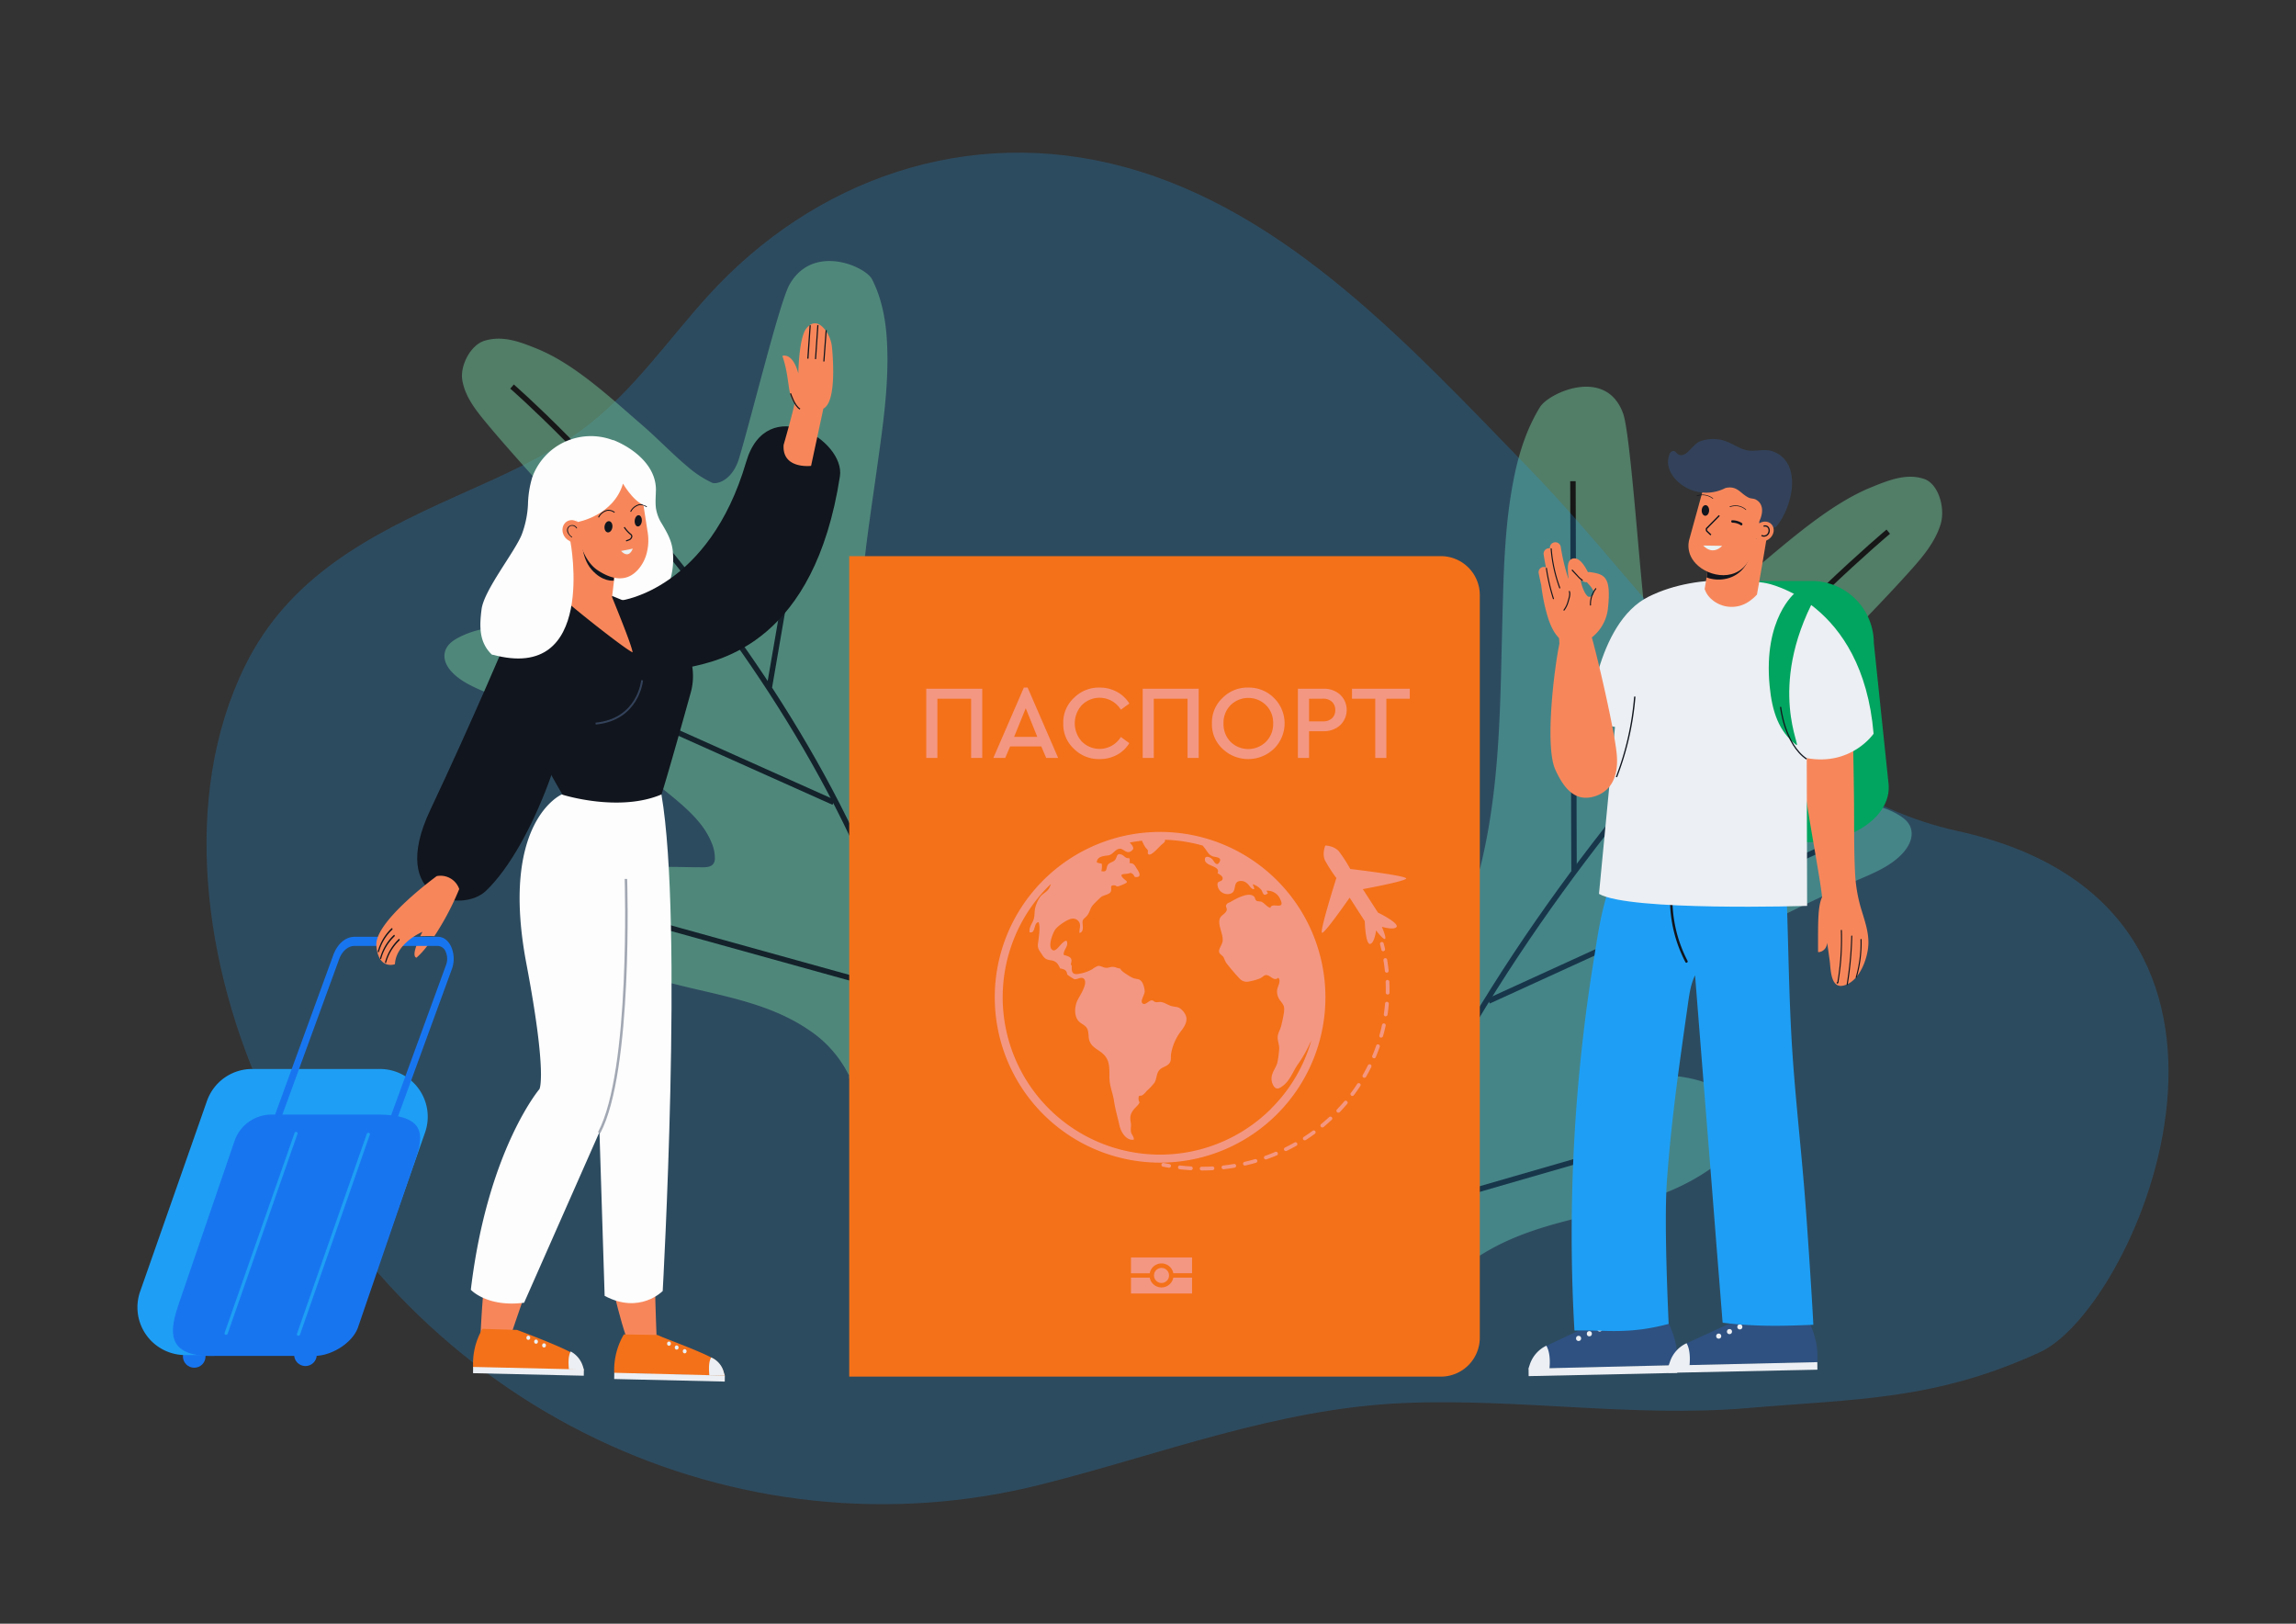 <svg id="Слой_1" data-name="Слой 1" xmlns="http://www.w3.org/2000/svg" viewBox="0 0 841.89 595.28"><rect x="0" y="0" width="841.89" height="595.28" fill="#333333" stroke="none"/><defs><style>.cls-1{fill:#1875f0;}.cls-2{opacity:0.55;}.cls-3{fill:#6cb992;}.cls-18,.cls-19,.cls-4{fill:none;}.cls-4{stroke:#000;stroke-width:2px;}.cls-19,.cls-4{stroke-miterlimit:10;}.cls-17,.cls-5{fill:#1e9ff5;}.cls-5{opacity:0.23;}.cls-6{fill:#f7875b;}.cls-7{fill:#fdfdfd;}.cls-8{fill:#f47119;}.cls-9{fill:#f49782;}.cls-10{fill:#eceff3;}.cls-11{fill:#11151d;}.cls-12{fill:#a2a8b3;}.cls-13{fill:#eaf2f4;}.cls-14{fill:#33425a;}.cls-15{fill:#01a55f;}.cls-16{fill:#2e5181;}.cls-19{stroke:#11151d;stroke-width:0.5px;}</style></defs><circle class="cls-1" cx="71.22" cy="497.28" r="4.15"/><circle class="cls-1" cx="112" cy="496.67" r="4.15"/><g class="cls-2"><path class="cls-3" d="M432,359.11c3.86-6.24,10.8-5.71,15.66-3.81,15.07,5.9,24.69,20.28,34.25,33.19,2.49,3.38,5,6.72,7.7,9.92,1.17,1.4,2.35,2.83,3.63,4.11a6.72,6.72,0,0,0,2.07,1.57c1.52.65,2.51-.87,3-2.54,2.48-8.08-.79-17.16-2.86-24.1a180.22,180.22,0,0,1-7.71-50.08c-.19-17.89,1.52-37.42,9.27-54.92a70,70,0,0,1,6.78-12.09c1.82-2.59,4.28-6.3,7.45-5.61s4.37,5.39,5.51,8.2c1.49,3.7,2.81,7.51,4,11.36,4.86,15.21,8.27,31.31,15.07,45.42l0,.08c1.49,3.08,6.05,1.82,7-1.92,7.46-30.3,7.26-60.92,8.08-91,.46-17.28.78-35,4.39-52.48,1.79-8.65,4.62-17.43,9.39-25.17,3.27-5.3,24.33-14.88,30.5,2.41,2.6,7.28,5.81,54.65,7.88,72.29,1.1,9.33,6.68,11.08,8.58,10.22A49.84,49.84,0,0,0,622,227.41c6.7-5.45,12.93-11.65,19.59-17.18,13.4-11.13,28.9-25.15,44.27-31.47,6.65-2.73,13.3-5.39,19.76-3.14,5.15,1.79,7.73,10.57,6,16.45-2.11,7-7.1,12.64-11.83,17.9-6.66,7.39-13.54,14.52-20.41,21.67-13.92,14.48-28,29.13-39.54,45.94-3.34,4.86-10.55,14.75-6.86,20.22,2.25,3.34,7.85,2.05,11.5,1.59s7.24-1.09,10.85-1.77c13.61-2.52,28.61-5.9,40.32.83,2.43,1.39,5,3.24,5.28,6.58.26,2.91-1.35,5.74-3.37,7.9-5.3,5.68-13.39,8.19-19.83,11.21-15.87,7.46-31.82,14.82-47.15,24A206.61,206.61,0,0,0,608.9,363c-7.11,5.62-15.31,12.15-19.68,20.67a19.43,19.43,0,0,0-2.36,7.08c-.2,3.56,2.91,3.29,5.44,3.27,4.19,0,8.39-.14,12.57-.07,7.93.13,16,.81,23,4,4.67,2.09,9.1,6.18,10.38,11.76,1.67,7.23-3.51,13.18-9.13,17.39-27.4,20.49-60.51,15.53-88.41,34.49a57.67,57.67,0,0,0-17.22,17.93,2.17,2.17,0,0,1-.53.62,3.68,3.68,0,0,1-.38,1.59c-1.5,3.14-4.7,1.74-6.52.85-8.18-4-16.31-8-24.47-12.06-7.59-3.74-15.2-7.37-20.26-14.67S462.67,440,458.58,432L445.5,406.5c-4.16-8.11-8.74-16.05-12.37-24.54C430.51,375.82,427.51,366.37,432,359.11Z"/><path class="cls-4" d="M692.38,194.92S546.46,316.57,496,469.87"/><line class="cls-4" x1="576.76" y1="176.41" x2="577.16" y2="319.27"/><line class="cls-4" x1="666.64" y1="311.79" x2="545.85" y2="367"/><line class="cls-4" x1="508.19" y1="319.2" x2="524.07" y2="402.98"/><line class="cls-4" x1="602.89" y1="418.49" x2="505.97" y2="446.5"/></g><path class="cls-5" d="M259.39,108.7c-14.35,15.87-26.73,33.82-43.56,47-14.89,11.65-32.18,18.82-49.18,26.49-31,14-60.68,29.1-76.84,62-23.64,48.11-15.16,110.28,8,159.79,53.77,114.83,174,167.9,283.74,140.31,44.27-11.13,86.69-27.91,133.06-29.91,42-1.82,84.45,5.4,126.3,1.83,39.8-3.41,68.46-2.75,107-20.43,36.27-16.64,98.24-162.94-30.13-191.12C649.1,289.56,609.36,221.8,560.48,171.54c-43.31-44.54-88.41-94-148-110.27C354.88,45.54,298.18,65.81,259.39,108.7Z"/><g class="cls-2"><path class="cls-3" d="M418.49,288c-2.85-5.52-9.73-5.09-14.78-3.44-15.64,5.12-27.2,17.74-38.49,29.07-2.94,2.95-5.92,5.89-9,8.69-1.36,1.23-2.72,2.48-4.17,3.61a8.43,8.43,0,0,1-2.26,1.37c-1.59.56-2.33-.79-2.58-2.26-1.23-7.13,3.33-15.11,6.39-21.21a162,162,0,0,0,15-44.1c2.86-15.76,6.78-20.9,1.8-36.36-1.21-3.74-8.05-15.78-11.3-15.68-7.29.22-27.74,32.66-36.5,45.05l0,.08a3.63,3.63,0,0,1-6.55-1.73c-2.81-26.75,1.95-53.72,5.63-80.23,2.12-15.23,4.45-30.87,3.51-46.27-.46-7.63-1.93-15.38-5.45-22.22-2.41-4.69-21.62-13.25-30.24,1.95-3.63,6.4-13.82,48.13-18.48,63.66-2.47,8.21-8.2,9.73-9.93,9a39.29,39.29,0,0,1-9.09-6c-5.76-4.83-10.94-10.32-16.64-15.23-11.47-9.88-24.57-22.32-38.68-28-6.11-2.45-12.23-4.82-18.89-2.87-5.32,1.55-9.15,9.27-8.28,14.45,1,6.16,5.07,11.19,8.93,15.85,5.42,6.54,11.1,12.86,16.76,19.2,11.49,12.83,23.07,25.82,31.9,40.69,2.55,4.3,8.14,13,3.7,17.86-2.7,2.92-8,1.75-11.49,1.33s-6.93-1-10.38-1.61c-13-2.3-27.14-5.36-39.62.51-2.58,1.22-5.35,2.83-6.14,5.77-.7,2.56.46,5.07,2.12,7,4.34,5,11.9,7.29,17.75,10,14.44,6.65,29,13.22,42.62,21.41a162.64,162.64,0,0,1,19,13.19c6.13,5,13.19,10.78,16.21,18.31a14.23,14.23,0,0,1,1.25,6.26c-.34,3.13-3.34,2.88-5.82,2.85-4.1,0-8.2-.17-12.3-.13-7.79.07-15.79.63-23.15,3.37-4.88,1.81-9.83,5.39-11.92,10.3-2.71,6.36,1.48,11.64,6.36,15.37,23.79,18.21,57,14,81.47,30.87a42.25,42.25,0,0,1,14.2,15.89,1.47,1.47,0,0,0,.43.54,2.69,2.69,0,0,0,.13,1.41c1,2.78,4.34,1.56,6.26.79,8.61-3.46,17.18-7,25.77-10.5,8-3.25,16-6.42,22-12.82s10.87-13.89,16.06-20.89l16.61-22.41c5.28-7.13,11-14.1,15.77-21.56C417.46,302.73,421.81,294.42,418.49,288Z"/><path class="cls-4" d="M187.75,141.72s124.84,108,151.46,243.33"/><line class="cls-4" x1="303.78" y1="126.03" x2="282.12" y2="251.91"/><line class="cls-4" x1="195.57" y1="244.85" x2="305.67" y2="294.14"/><line class="cls-4" x1="349.69" y1="252.22" x2="321.66" y2="325.96"/><line class="cls-4" x1="242.13" y1="339.21" x2="332.91" y2="364.4"/></g><path class="cls-6" d="M224.24,470.57c1.56,6,3,12.43,5.31,19.39,0,0,6.61,5.37,11.19-.14,0,0-.4-9.84-.59-19.34C234.83,470.47,229.5,470.16,224.24,470.57Z"/><path class="cls-6" d="M189.41,452.85c-3.25,0-6.51,0-9.77,0a362.1,362.1,0,0,0-3.41,36.12,10,10,0,0,0,11.16.34s5.76-17.08,12.68-36.32C196.51,452.91,193,452.85,189.41,452.85Z"/><path class="cls-7" d="M246.73,202.46c-.29-4-2-7-4-10.38a14.71,14.71,0,0,1-2.22-5.83c-.28-2.34,0-4.69,0-7-.16-8.63-8.12-14.87-15.5-17.88a.29.29,0,0,0-.26,0A22.85,22.85,0,0,0,195.16,175a37.16,37.16,0,0,0-1.56,9.83A36,36,0,0,1,191.3,196c-2.59,6.44-13.83,20.34-14.72,27.38-.79,6.16-1,12.2,3.86,16.59-.18.17,47.3-9.07,54.36-13.73,3-2,9.08-8.68,10.49-12.19A27.4,27.4,0,0,0,246.73,202.46Z"/><path class="cls-7" d="M242.53,291.25l-26.63.09,5.81,183.74C234.59,482,243,473.3,243,473.3S250.62,338.24,242.53,291.25Z"/><path class="cls-7" d="M205.93,291.28s-22.79,9.88-12.92,62c7.76,40.93,4.79,46,4.79,46s-19.05,22.41-25.16,73.57c0,0,5.93,6.51,19.54,4.75l27.5-62.28a106.51,106.51,0,0,0,6.2-24.5l13.25-99.36Z"/><path class="cls-8" d="M311.39,203.89H528.33a14.28,14.28,0,0,1,14.28,14.28V490.41a14.28,14.28,0,0,1-14.28,14.28H311.39a0,0,0,0,1,0,0V203.89A0,0,0,0,1,311.39,203.89Z"/><path class="cls-9" d="M425.9,463.19a4.42,4.42,0,0,1,4.33,3.59h6.87V461H414.71v5.81h6.87A4.4,4.4,0,0,1,425.9,463.19Z"/><path class="cls-9" d="M425.9,472a4.4,4.4,0,0,1-4.32-3.59h-6.87v5.81H437.1v-5.81h-6.87A4.42,4.42,0,0,1,425.9,472Z"/><circle class="cls-9" cx="425.9" cy="467.6" r="2.76"/><path class="cls-9" d="M425.36,305A60.62,60.62,0,1,0,486,365.58,60.62,60.62,0,0,0,425.36,305Zm40.79,101.41a57.69,57.69,0,0,1-81.59-81.59l.79-.74a7.49,7.49,0,0,1-.79,1.78c-.86,1.28-2.29,1.79-3.19,3a12.17,12.17,0,0,0-1.78,4c-.33,1.33-.13,2.94-.6,4.27-.59,1.68-1.67,2.68-1.47,4.63,2.35.69,1.33-3.47,3.31-3.69.62,1.56.21,4.45,0,6.15-.24,2.33-.7,2.9.69,4.9,1.11,1.59,1.47,2.65,3.6,2.9,2,.23,2.77,1.11,3.59,3,1.5.32,2.42.57,2.61,2.24a18.67,18.67,0,0,0,2.58,1.72c1,.26,2.67-1.16,3.61-.06,1.58,1.83-2,6.62-2.63,8.27-.94,2.42-1.08,6,1.22,7.71,1.17.89,2.42,1.32,2.81,2.94s.08,2.74.74,4.16c1,2.2,3.4,2.93,5.09,4.62,2.21,2.21,2.06,5.09,2.06,8.22,0,3.28,1.24,5.78,1.68,8.78s1.35,6,2,9c.49,2.25,2.43,5.66,5.24,5.2.2-1.07-.91-1.9-1.05-3s.15-2,0-3c-.38-2-.36-3.23,1-5,.47-.63,1.13-1.14,1.62-1.77,1-1.22.23-.86.18-2.19,0-1.66.46-.84,1.46-1.36a7.89,7.89,0,0,0,1.5-1.5,22.65,22.65,0,0,0,2.89-3.07c.77-1.22.67-2.91,1.45-4.16.89-1.44,2.16-1.44,3.41-2.38,1.62-1.22.95-2.5,1.25-4.16a19,19,0,0,1,3.51-8.08c2.21-2.8,3.16-5.17.47-7.85-1.33-1.33-2-1-3.78-1.44-1.35-.35-2.56-1.33-3.93-1.5-.82-.1-1.3.2-2.05,0s-.61-.61-1.35-.6c-1.1,0-2.63,2.3-3.56.84-.52-.82,1-3.07,1-4.16-.09-1.34-.59-3.53-1.9-4.26-.5-.28-1.6-.32-2.21-.55a12.1,12.1,0,0,1-2.06-1.13c-.84-.54-2.45-1.48-2.82-2.44-1,0-1.73-.6-2.77-.59s-1.56.45-2.58.33-1.84-.8-2.8-.67a8.66,8.66,0,0,0-2.14,1.23A14.82,14.82,0,0,1,395.8,357c-2.5.47-2.95-.48-2.8-2.8l-.37-.74c.93-2.59-.75-2.77-2.59-3.39-.26-1.84,2-3.16,1.06-5.17-1.91-.1-4,5.28-5.62,2.95-1.07-1.54.56-5.84,1.5-7.14s4.39-3.69,6-3.89a2.61,2.61,0,0,1,2.85,1.5c.53,1.21-.16,2.35,0,3.72,1.61-.38,1.19-2.43,1.12-3.53-.12-1.84.85-1.7,1.79-3s1-2.58,2.05-3.75c.83-.91,1.8-1.86,2.71-2.7s2.21-.87,3.27-1.57c1.62-1.07-.52-3.06,1.87-2.91.85.05.42.58,1.55.32a18.56,18.56,0,0,0,1.86-.75c2.27-.92.66-1.17-.39-2.38-1.33-1.53.56-1.26,1.93-1.49,1-.17.79-.5,1.67.09s.32,1.22,1.46,1.18c2.15-.07.66-2.23.18-3-.82-1.23-1-2.08-2.77-2.13a2.74,2.74,0,0,0-.06-1.81c-1.46.19-1.71-.87-2.82-1.29-1.86-.71-1.56.82-2.32,1.86s-2.29.89-2.87,2.2,0,2.4-2.22,2a7,7,0,0,0,.14-2.75,9.84,9.84,0,0,1-1.8-.43c0-2.19,2.43-2.38,4.07-2.58,1.85-.24,2.46-2.12,4.1-2.43s2.65,2.19,4.54.75c1.09-.83.59-1.31.19-2.1a11.08,11.08,0,0,0-.8-.89l0-.07c1.47-.28,3-.5,4.46-.67a14.47,14.47,0,0,0,1.22,2.37c.25.42.71.7.91,1.16s-.31,1.16.35,1.51c1,.55,4-3,4.68-3.56.9-.73,1.46-1.12,1.25-1.83A57.79,57.79,0,0,1,441,310c.35.45.72.9,1.09,1.41.78,1.1,1.28,2.08,2.7,2.57.82.28,3.45.23,2.35,2.1s-2.12-.54-2.62-1.08c-.71-.76-2.79-1.59-2.72.14.09,2.58,5.9,2.16,4.66,5,.69.41,2.07,1.09,1.84,2.1-.28,1.26-1.91.46-1.88,2.06a3.7,3.7,0,0,0,4.82,3.32c2.46-.87.61-4.28,3.42-4.63a3.3,3.3,0,0,1,2.75,1c.81.64,1.33,2.09,2.44,2,.12-.7-.4-1.19-.49-1.83a7.27,7.27,0,0,1,3.09,2c.75,1.13.67,2.77,2.5,1.3-.28-.22-.41-.72-.56-.9a5.1,5.1,0,0,1,5,3c2.24,4.53-3.27.94-3.54,3.3-1.36-.43-2-1.53-3.14-2.18-.56-.31-1.6-.14-2-.46-.58-.43-.44-1.21-1-1.64-2-1.67-6.68,1-8.56,2.11-.51.29-1.05.32-1.39.87-.6.94.24,1.18.05,2.06-.27,1.26-1.9,1.84-2.4,2.84-1.19,2.42,1.23,5.88.9,8.56-.18,1.49-1.79,3.1-1.17,4.35.27.53,1.19,1,1.55,1.62a18.14,18.14,0,0,0,.88,1.93,75.67,75.67,0,0,0,5,5.88,3.52,3.52,0,0,0,3.54,1,18.9,18.9,0,0,0,3.92-1.12c1.41-.67,1.6-1.63,3.08-1,1.18.51,2.22,2,3.59.77,1.14,1.11-.12,3-.37,4.28a5.34,5.34,0,0,0,1.27,4.3c1.17,1.62,1.44,1.9,1.21,4.06a49.19,49.19,0,0,1-1,4.89c-.35,1.59-1.36,2.8-1.31,4.49s.73,2.82.52,4.49a36.93,36.93,0,0,1-.65,4.67c-.4,1.47-1.44,2.78-1.88,4.29a5,5,0,0,0,.71,4.49c1,1.23,2.08.52,3.31-.41,2.42-1.84,3.53-5,5.14-7.44a47.76,47.76,0,0,0,4.39-7.47c.24-.56.52-1.11.8-1.66A57.29,57.29,0,0,1,466.15,406.37Z"/><path class="cls-9" d="M495.11,318.58a54.22,54.22,0,0,0-4.14-6.43c-1.76-2.09-5-2.17-5-2.17s-1.28,3-.1,5.49a53.93,53.93,0,0,0,4.15,6.42s-6.42,20.21-5.21,20.1,10.07-12.89,10.07-12.89l5.55,8.6s.24,8.94,2.08,8.34c1.17-.38,1.78-3,2.08-4.92,1.4,1.8,5.47,6.7,2.11-1.34,1.84.51,4.49,1,5.32.13,1.3-1.43-6.75-5.34-6.75-5.34l-5.55-8.6s15.29-2.81,15.89-3.86S495.11,318.58,495.11,318.58Z"/><path class="cls-9" d="M507.2,348.75a.68.68,0,0,1-.67-.53c-.15-.66-.32-1.32-.49-2a.68.68,0,0,1,.49-.84.7.7,0,0,1,.84.49c.17.67.34,1.34.49,2a.69.69,0,0,1-.51.83Z"/><path class="cls-9" d="M440.61,429.11a.68.68,0,0,1-.68-.68.69.69,0,0,1,.68-.69c1.33,0,2.66,0,4-.11a.69.69,0,0,1,.08,1.37C443.32,429.08,442,429.11,440.61,429.11Zm-4-.11h0c-1.35-.07-2.7-.18-4-.33a.69.69,0,1,1,.15-1.37c1.3.15,2.62.26,3.94.33a.7.7,0,0,1,.65.73A.68.68,0,0,1,436.62,429Zm12-.34a.69.69,0,0,1-.68-.61.68.68,0,0,1,.6-.75c1.31-.15,2.63-.34,3.92-.56a.68.68,0,0,1,.79.56.67.67,0,0,1-.56.79c-1.32.23-2.66.42-4,.57Zm7.88-1.34a.69.69,0,0,1-.16-1.36c1.27-.29,2.56-.62,3.83-1a.69.69,0,0,1,.85.47.68.68,0,0,1-.46.85c-1.3.38-2.62.72-3.91,1Zm7.67-2.24a.69.69,0,0,1-.65-.46.68.68,0,0,1,.42-.87c1.23-.44,2.47-.92,3.68-1.44a.69.69,0,0,1,.9.37.68.68,0,0,1-.36.9c-1.24.52-2.51,1-3.77,1.46A.57.57,0,0,1,464.14,425.08ZM471.5,422a.68.68,0,0,1-.3-1.3c1.17-.58,2.35-1.2,3.49-1.85a.68.68,0,0,1,.93.26.69.69,0,0,1-.26.94c-1.16.66-2.36,1.29-3.56,1.88A.66.66,0,0,1,471.5,422Zm6.94-3.93a.68.68,0,0,1-.37-1.26c1.1-.71,2.19-1.47,3.25-2.24a.68.68,0,1,1,.81,1.1c-1.08.79-2.2,1.56-3.32,2.29A.7.7,0,0,1,478.44,418Zm6.44-4.72a.67.67,0,0,1-.53-.25.68.68,0,0,1,.09-1c1-.84,2-1.72,3-2.61a.69.69,0,0,1,.93,1c-1,.91-2,1.8-3,2.66A.73.73,0,0,1,484.88,413.32Zm5.85-5.43a.75.75,0,0,1-.48-.19.69.69,0,0,1,0-1c.91-1,1.8-1.94,2.65-2.94a.68.68,0,0,1,1-.08.67.67,0,0,1,.08,1c-.86,1-1.77,2-2.7,3A.68.68,0,0,1,490.73,407.89Zm5.16-6.1a.64.64,0,0,1-.41-.14.68.68,0,0,1-.14-1c.78-1,1.55-2.13,2.27-3.23a.69.69,0,1,1,1.15.75c-.74,1.13-1.52,2.24-2.32,3.3A.7.7,0,0,1,495.89,401.79Zm4.39-6.68a.62.62,0,0,1-.34-.09.67.67,0,0,1-.25-.93c.65-1.14,1.28-2.31,1.86-3.49a.69.69,0,1,1,1.23.61c-.59,1.2-1.23,2.4-1.9,3.56A.69.69,0,0,1,500.28,395.11Zm3.55-7.16a.75.75,0,0,1-.26-.05.69.69,0,0,1-.37-.9c.51-1.21,1-2.46,1.42-3.7a.68.68,0,1,1,1.29.46c-.44,1.26-.93,2.53-1.45,3.77A.68.68,0,0,1,503.83,388Zm2.63-7.56a.55.55,0,0,1-.18,0,.69.69,0,0,1-.48-.85c.36-1.26.67-2.55.95-3.83a.69.69,0,0,1,.81-.53.68.68,0,0,1,.53.81c-.28,1.31-.61,2.63-1,3.92A.67.67,0,0,1,506.46,380.39Zm1.67-7.81H508a.69.69,0,0,1-.58-.78c.19-1.3.35-2.62.46-3.93a.67.67,0,0,1,.74-.62.68.68,0,0,1,.62.74c-.11,1.33-.27,2.68-.46,4A.69.69,0,0,1,508.13,372.58Zm.67-8h0a.68.68,0,0,1-.67-.7c0-.49,0-1,0-1.47,0-.83,0-1.66-.05-2.48a.68.68,0,0,1,.66-.71.73.73,0,0,1,.71.65c0,.85.05,1.69.05,2.54,0,.5,0,1,0,1.5A.68.68,0,0,1,508.8,364.62Zm-.31-8a.69.69,0,0,1-.68-.62c-.13-1.3-.3-2.62-.52-3.92a.69.69,0,0,1,.57-.79.68.68,0,0,1,.78.57c.22,1.32.4,2.67.54,4a.69.69,0,0,1-.62.75Z"/><path class="cls-9" d="M428.59,428.1h-.12l-2-.38a.69.69,0,1,1,.27-1.35c.66.14,1.33.26,2,.38a.68.68,0,0,1-.11,1.36Z"/><path class="cls-9" d="M339.64,277.87V252.5h20.53v25.37h-4.08V256.15H343.72v21.72Z"/><path class="cls-9" d="M383.62,277.87l-1.81-4.23H370.39l-1.8,4.23h-4.35l11.19-25.79h1.38L388,277.87Zm-3.27-7.73-4.23-10.49-4.27,10.49Z"/><path class="cls-9" d="M389.88,265.19a12.15,12.15,0,0,1,3.89-9.31,12.85,12.85,0,0,1,9.45-3.8,13,13,0,0,1,6.34,1.57,12,12,0,0,1,4.54,4.27L411,260.19a9.17,9.17,0,0,0-14.29-1.71,9.89,9.89,0,0,0,0,13.41A9.17,9.17,0,0,0,411,270.18l3.08,2.27a11.73,11.73,0,0,1-4.52,4.29,13.19,13.19,0,0,1-6.36,1.55,12.81,12.81,0,0,1-9.45-3.8A12.14,12.14,0,0,1,389.88,265.19Z"/><path class="cls-9" d="M419,277.87V252.5h20.53v25.37h-4.08V256.15H423.06v21.72Z"/><path class="cls-9" d="M444.39,265.19a12.32,12.32,0,0,1,3.88-9.31,12.75,12.75,0,0,1,9.42-3.8,12.91,12.91,0,0,1,9.44,3.8,13.05,13.05,0,0,1,0,18.61,13.63,13.63,0,0,1-18.88,0A12.15,12.15,0,0,1,444.39,265.19Zm22.45,0a9.12,9.12,0,0,0-2.62-6.67,9.28,9.28,0,0,0-13,0,9.18,9.18,0,0,0-2.59,6.69,9.35,9.35,0,0,0,2.57,6.74,9.26,9.26,0,0,0,13,0A9.22,9.22,0,0,0,466.84,265.15Z"/><path class="cls-9" d="M475.91,277.87V252.5h9.26a8.87,8.87,0,0,1,6.23,2.17,7.75,7.75,0,0,1,0,11.21,8.85,8.85,0,0,1-6.21,2.19H480v9.8ZM480,264.46h5.11a4.64,4.64,0,0,0,3.3-1.12,3.93,3.93,0,0,0,1.2-3,4,4,0,0,0-1.2-3.05,4.56,4.56,0,0,0-3.3-1.14H480Z"/><path class="cls-9" d="M504.28,277.87V256.15h-8.53V252.5h21.18v3.65h-8.58v21.72Z"/><path class="cls-8" d="M189.57,487.57s13.56,5,19.61,8.16a9.28,9.28,0,0,1,4.51,5.54l.36,1.16-40.55-1a25.22,25.22,0,0,1,3.41-14.26Z"/><polygon class="cls-10" points="214.09 502.08 173.48 501.14 173.45 503.43 214.06 504.36 214.09 502.08"/><path class="cls-10" d="M209.26,495.47h0a9.27,9.27,0,0,1,4.5,5.54l.36,1.16-5.52-.14C208.41,499.82,208.29,497.24,209.26,495.47Z"/><ellipse class="cls-10" cx="199.49" cy="493.25" rx="0.7" ry="0.77"/><ellipse class="cls-10" cx="196.55" cy="491.87" rx="0.7" ry="0.77"/><ellipse class="cls-10" cx="193.72" cy="490.45" rx="0.7" ry="0.77"/><path class="cls-11" d="M186.73,232.24s-13.3,31.54-29,64.8,11.81,37.77,20.39,29.62C195.72,310,211.41,264.21,208,251.33S200.25,227.94,186.73,232.24Z"/><path class="cls-6" d="M152.75,346.53c-1.71,4.61,0,4.55,0,4.55a29,29,0,0,0,4.11-4.57C155.35,346.48,154.23,346.53,152.75,346.53Z"/><path class="cls-8" d="M241.08,489.42c2.39,1.2,13.88,5.24,19.82,8.31a9.23,9.23,0,0,1,4.5,5.54l.36,1.16-40.54-1a26,26,0,0,1,3.54-14.22Z"/><polygon class="cls-10" points="265.78 504.31 225.24 503.28 225.21 505.57 265.75 506.51 265.78 504.31"/><path class="cls-10" d="M260.76,497.66h0a8,8,0,0,1,4.66,5.52l.35,1.13-5.67-.08C259.91,502,259.79,499.43,260.76,497.66Z"/><ellipse class="cls-10" cx="251.06" cy="495.39" rx="0.7" ry="0.77"/><ellipse class="cls-10" cx="248.12" cy="494.02" rx="0.7" ry="0.77"/><ellipse class="cls-10" cx="245.3" cy="492.6" rx="0.7" ry="0.77"/><path class="cls-12" d="M220.09,415.48l-.81-.43c12-22.47,9.79-92.11,9.77-92.81l.92,0C230,322.91,232.21,392.8,220.09,415.48Z"/><path class="cls-11" d="M207.94,218.06s-23.65,6.23-23.65,21.46,22,51.84,22,51.84,20.6,6.54,36.27-.11c2.72-8.44,10.68-37.19,10.68-37.19a22.53,22.53,0,0,0-4-20.17c-5.58-7-11.31-9.93-24.25-15.19C208.45,212,207.94,218.06,207.94,218.06Z"/><path class="cls-6" d="M209.37,196.46l16.95,6.95s-1.91,15.41-1.89,15.47c.71,1.89,7.26,17.65,7.53,20.29-3.06-1.35-24.36-18.28-25.64-20a2,2,0,0,1-.58-.74Z"/><path class="cls-11" d="M216.91,208.81c-4.19-4.82-3.53-12.62-3.53-12.62l11.88,12.67-.22,4S221,213.51,216.91,208.81Z"/><path class="cls-6" d="M235.47,182.18l2,12.85a18.75,18.75,0,0,1-.33,7.75,14.66,14.66,0,0,1-3.24,6.12c-4.3,4.73-9.67,3.5-14.71.19-5.35-3.51-6.89-11.64-6.89-11.64l-1.9-13.77,17-8.5Z"/><ellipse class="cls-11" cx="223.11" cy="193.14" rx="2.07" ry="1.45" transform="translate(1.34 387.81) rotate(-82.16)"/><ellipse class="cls-11" cx="234.05" cy="190.96" rx="2.07" ry="1.31" transform="translate(22.46 406.54) rotate(-84.75)"/><ellipse class="cls-6" cx="209.99" cy="194.67" rx="3.64" ry="4.09" transform="translate(-68.94 129.95) rotate(-29.77)"/><path class="cls-11" d="M208.28,193.24a2,2,0,0,1,3.3.3c.07.17-.21.27-.28.1a1.82,1.82,0,0,0-2-.82,1.57,1.57,0,0,0-1.06,1.47,3.18,3.18,0,0,0,1.5,2.49c.15.12-.05.34-.19.22C208.45,196.13,207.31,194.58,208.28,193.24Z"/><path class="cls-11" d="M229.63,198.5l-.14-.4,1.06-.37a1.41,1.41,0,0,0,.89-1,.71.71,0,0,0-.36-.7,12.81,12.81,0,0,1-2.36-2.62l.35-.25a12.47,12.47,0,0,0,2.25,2.51,1.17,1.17,0,0,1,.55,1.11,1.85,1.85,0,0,1-1.18,1.35Z"/><path class="cls-13" d="M227.73,202l4.29-.86S230.74,205.16,227.73,202Z"/><path class="cls-11" d="M219.63,189.77l-.32-.17a5,5,0,0,1,3.35-2.67,3.77,3.77,0,0,1,2.81.82l-.24.25a3.44,3.44,0,0,0-2.51-.73A4.63,4.63,0,0,0,219.63,189.77Z"/><path class="cls-11" d="M231.4,187.69l-.32-.17a5,5,0,0,1,3.35-2.67,3.77,3.77,0,0,1,2.81.82l-.24.25a3.47,3.47,0,0,0-2.52-.73A4.63,4.63,0,0,0,231.4,187.69Z"/><path class="cls-7" d="M211.84,191.37s13.13-2.31,16.59-14.06c0,0,5.41,9.33,10.14,8.07,0,0-.92-21.09-21.2-14.29S211.84,191.37,211.84,191.37Z"/><path class="cls-7" d="M209.16,198.54s9.94,52.15-28.72,41.42C180.44,240,162.59,226.23,209.16,198.54Z"/><path class="cls-14" d="M218.42,265.63l-.07-.69c15.42-1.46,16.74-15.42,16.75-15.57l.69.06C235.78,249.58,234.4,264.11,218.42,265.63Z"/><path class="cls-11" d="M227.94,220.11s32-4.11,45.66-50.77c7.48-25.59,36.42-7.87,34.38,5.29-9.32,60.36-43.41,67.66-56,70.14S230.18,233.86,227.94,220.11Z"/><path class="cls-6" d="M287.34,163.1s3.6-12.5,4-15.29c-2.74-3.11-1.61-9-4.46-17.33,0,0,3.71-1.5,5.85,6.44,0,0,.16-13.09,2.95-16.52,2.65-3.26,5.1-1.7,6.8.42a12.49,12.49,0,0,1,2.61,6.71c.55,6,1.3,20-3.18,22.27l-4.51,21S286.7,172.11,287.34,163.1Z"/><path class="cls-11" d="M296.46,131.5H296c0-.17.78-11,.86-12.25l.43,0C297,123.42,296.47,131.29,296.46,131.5Z"/><path class="cls-11" d="M299.25,131.66h-.43c0-.17.77-11.2.86-12.46l.43,0C299.82,123.44,299.26,131.45,299.25,131.66Z"/><path class="cls-11" d="M302.31,132.52h-.43c0-.16.77-10.34.86-11.5l.43,0C302.88,124.93,302.32,132.32,302.31,132.52Z"/><path class="cls-11" d="M293.25,150.15c-2.09-1.11-3.53-5.68-3.59-5.87l.41-.13s1.45,4.6,3.38,5.62Z"/><path class="cls-15" d="M664.35,308.76H646.2A22.8,22.8,0,0,1,623.46,286v-50.3A22.8,22.8,0,0,1,646.2,213h18.15a22.8,22.8,0,0,1,22.74,22.73L692.45,287a14.35,14.35,0,0,1-.11,4.14C690.25,302.08,675.92,308.76,664.35,308.76Z"/><path class="cls-6" d="M668.11,328.9c-.67-7.23-6.2-35.34-6.59-42.71-.19-3.57-1.19-10.85-.66-14.05,2.53-6.57,14.08-6.48,18.48-3.87.09.05.17,5.54.17,5.55s.21,9.8.31,19-.07,18.43.41,27.6a54.81,54.81,0,0,0,2.39,13.38c1.2,3.93,2.57,7.92,2.48,12.09-.11,5.23-3.25,14.31-9.41,15.49-4.54.87-4.39-6.35-4.8-9.29l-.9-6.46c-.29,3.21-3.17,3.62-3.35,3.36C666.64,337.94,666.51,332.4,668.11,328.9Z"/><path class="cls-11" d="M673.6,360.09l0,0a.17.17,0,0,1,.16-.05c0-.36.09-.83.08-.78.07-.41.13-.83.2-1.25.1-.7.2-1.4.28-2.11.22-1.73.39-3.48.51-5.22q.32-4.78.16-9.57a.2.2,0,1,1,.4,0,98,98,0,0,1-.26,10.84c-.13,1.64-.31,3.28-.53,4.91-.11.84-.24,1.68-.37,2.52-.07.43,0,.92-.38,1.19a.17.17,0,0,1-.24,0l-.06-.09A.22.22,0,0,1,673.6,360.09Z"/><path class="cls-11" d="M678.8,343.23a.2.2,0,1,1,.39,0A127.64,127.64,0,0,1,677.52,361c0,.27-.43.16-.39-.12A129,129,0,0,0,678.8,343.23Z"/><path class="cls-11" d="M680.46,358.21a45.57,45.57,0,0,0,1.74-13.76.2.2,0,1,1,.4,0,46.05,46.05,0,0,1-1.76,13.88A.2.2,0,1,1,680.46,358.21Z"/><circle class="cls-16" cx="584.57" cy="250.65" r="4.26"/><path class="cls-16" d="M586.49,484.23s-11.33,5.31-19.46,9.19a11.76,11.76,0,0,0-6.06,6.9l-.49,1.45L615,500.48a29.39,29.39,0,0,0-4.58-17.74Z"/><polygon class="cls-10" points="560.49 501.77 614.99 500.48 615.02 503.33 560.52 504.51 560.49 501.77"/><path class="cls-10" d="M567,493.36h0a11.76,11.76,0,0,0-6.06,6.9l-.51,1.58h7.71C568.44,499.08,568.33,495.57,567,493.36Z"/><ellipse class="cls-10" cx="578.83" cy="490.68" rx="0.94" ry="0.96"/><ellipse class="cls-10" cx="582.78" cy="488.97" rx="0.94" ry="0.96"/><ellipse class="cls-10" cx="586.57" cy="487.21" rx="0.94" ry="0.96"/><path class="cls-16" d="M637.87,483.57s-11.33,5.16-19.46,8.94a11.55,11.55,0,0,0-6.06,6.71l-.48,1.41,54.5-1.25a28,28,0,0,0-4.58-17.27Z"/><polygon class="cls-10" points="611.87 500.63 666.37 499.38 666.4 502.15 611.9 503.3 611.87 500.63"/><path class="cls-10" d="M618.42,492.45h0a11.52,11.52,0,0,0-6.06,6.71l-.56,1.63,7.7-.05C619.76,498.06,619.71,494.6,618.42,492.45Z"/><circle class="cls-10" cx="630.21" cy="489.84" r="0.94"/><circle class="cls-10" cx="634.16" cy="488.18" r="0.94"/><circle class="cls-10" cx="637.96" cy="486.46" r="0.94"/><path class="cls-17" d="M661.66,436.74c-1.39-17.11-3.19-32.92-4.35-49.7s-1.41-33.42-1.92-50.14q-.18-6.19-.38-12.38a30.41,30.41,0,0,0-.27-5.4,2.52,2.52,0,0,0-2.29-2.08c-1.83-.29-3.73-.34-5.58-.5l-6.19-.54-12.38-1.08-12.38-1.08c-3.78-.33-7.57-.76-11.37-.95-5.4-.28-12.14.82-13.52,7.2a8.69,8.69,0,0,0-.1,3.09c-3.62,9.15-5,19.16-6.55,28.82q-2.6,16-4.36,32.19a630.94,630.94,0,0,0-3.72,66.2q-.07,18.6,1,37.2c0,.15.13.21.27.21,10.34-.35,19.11,1.61,34.27-2.43.08,0-1.8-35.66-.63-52.23,1.17-16.75,3.27-33.41,5.59-50,.63-4.58,1.29-9.15,1.94-13.72.58-4,1-8.18,2.8-11.87q1.95,24.62,3.91,49.23,2,24.9,3.94,49.79,1.13,14.08,2.24,28.17a.21.21,0,0,0,.21.21c11.62,1.41,21.35,1.24,33.05.73C665,485.64,663,453.21,661.66,436.74Z"/><path class="cls-1" d="M634.23,250.43a106.52,106.52,0,0,0,0-17.71,0,0,0,0,1,0,0c1.93-2.56,1.83-7.2,1.32-7.27-.89-.13-5.81-.47-6-.45-.55.05-.5,5.88.79,6.64a.07.07,0,0,1,0,.08c-.73,3.32-3.08,13-4,16.7"/><path class="cls-10" d="M626.57,263.34c-1.07-9.93-2.91-34.84-4-44.76,0-.25-.05-1.07-.2-2,0,0-.15-1.38-.12-1.38a126.86,126.86,0,0,1,23.58,1s-1,3.3-1,3.33c-1.54,8-12.09,34.44-18,44.38"/><path class="cls-14" d="M643.45,338.38l.26.1"/><path class="cls-18" d="M642.56,203.51c.46-.87.66-2.38-.65-2.66a.12.12,0,0,1-.09-.14,3,3,0,0,1-.52-.22l.6,4A4.06,4.06,0,0,0,642.56,203.51Z"/><path class="cls-11" d="M625.92,201.78a3.71,3.71,0,0,0,3.91-.49c.21-.17.45.18.24.35a4.13,4.13,0,0,1-4.33.52C625.49,202.05,625.68,201.67,625.92,201.78Z"/><path class="cls-11" d="M612.35,328.66A50.14,50.14,0,0,0,618,352.73c.27.53,1.06.06.79-.46a49.09,49.09,0,0,1-5.53-23.61.46.46,0,0,0-.92,0Z"/><path class="cls-10" d="M647.68,213.81S682.91,220.27,687,269c0,0-8.08,11.89-24.51,8.95l.14,54.16s-65.16,2.05-76.32-4.4l5.87-61.21-9.69-1.91s2.57-36.14,22-45.83S647.68,213.81,647.68,213.81Z"/><path class="cls-6" d="M625.06,215.93c.26-1.45,1.79-10.92,1.62-12.09,7.72-8.72,20.94-5.93,21-6s-2.43,14.57-3.45,20.14a16,16,0,0,1-2.71,2.38,11.14,11.14,0,0,1-13.87-.61A8.5,8.5,0,0,1,625.06,215.93Z"/><path class="cls-11" d="M645.47,183.81a21.66,21.66,0,0,0-7.15-5.33h0c-.26.37-12.05,28.87-12.05,28.87s-.27,3-.51,4.33l.82.3c5.42,1.55,12.6-.31,15.1-8.12l5-18.88h0Z"/><path class="cls-6" d="M625.71,175l-6.25,22.64s-1.93,5.42,3.33,9.89c5.42,4.61,16.31,5.73,19.74-5l5-18.89h0l-1.17-1.16C636.18,171.39,625.71,175,625.71,175Z"/><ellipse class="cls-11" cx="625.28" cy="187.13" rx="1.95" ry="1.36" transform="translate(414.23 804.74) rotate(-87.79)"/><path class="cls-19" d="M630.43,189l-4.43,4.5a.92.92,0,0,0-.15,1.2l1.49,1.41"/><path class="cls-11" d="M640.24,186.78a5.78,5.78,0,0,0-5.93-1.11c-.15.05-.08.3.07.24a5.56,5.56,0,0,1,5.69,1C640.19,187.06,640.37,186.89,640.24,186.78Z"/><path class="cls-11" d="M628.13,182.66a6.34,6.34,0,0,0-5.9-1,.11.11,0,1,0,.08.21,6.07,6.07,0,0,1,5.64.92C628.08,182.91,628.25,182.76,628.13,182.66Z"/><path class="cls-11" d="M635.19,190.74a6.53,6.53,0,0,1,3.49,1c.48.31.11,1.12-.38.81a5.7,5.7,0,0,0-3-.92C634.7,191.63,634.62,190.73,635.19,190.74Z"/><path class="cls-14" d="M650.38,165.6c-3.32-1.35-6.68.18-10-.57s-6.07-3.23-9.62-3.82a13.41,13.41,0,0,0-7.7.72c-2.8,1.3-5.52,7.45-8.61,3.82-.72-.85-1.86-.24-2.21.58-2.12,5.12,1.62,10,6,12.42a15.37,15.37,0,0,0,14.42.17l.3-.07c4.17-.81,5.2,2.15,8.28,3.61.78.37,1.82.28,2.53.66,3.06,1.62,2.66,5.07,1.43,7.79-.43,1,.3,2.34,1.5,1.94l3,.44a1.32,1.32,0,0,0,1.6-.21C657,186.48,661.23,170,650.38,165.6Z"/><ellipse class="cls-6" cx="646.73" cy="194.85" rx="3.87" ry="3.38" transform="translate(35.08 481.39) rotate(-41.87)"/><path class="cls-11" d="M646.76,196.77a1.77,1.77,0,0,1-.63-.13,1.75,1.75,0,0,1-.35-.2l.28-.37a1.28,1.28,0,0,0,.25.15,1.61,1.61,0,0,0,2-1,1.82,1.82,0,0,0,.05-1.39,1.23,1.23,0,0,0-.67-.69,1.27,1.27,0,0,0-.94,0l-.16-.43a1.77,1.77,0,0,1,1.28,0,1.67,1.67,0,0,1,.91.95,2.24,2.24,0,0,1,0,1.74A2.21,2.21,0,0,1,646.76,196.77Z"/><path class="cls-13" d="M624.53,200l6.93.11S628.25,203.9,624.53,200Z"/><path class="cls-11" d="M592.54,284.71a104.87,104.87,0,0,0,6.64-29.18c0-.24.52-.24.5,0A105.58,105.58,0,0,1,593,284.81C592.94,285,592.46,284.94,592.54,284.71Z"/><path class="cls-6" d="M571.57,232.09a45,45,0,0,0,7.48.66c1.32,0,2.79,0,4.31-.17,2.09,6.83,8.6,34.85,9.45,43.83.75,7.87-1.8,13.62-8.12,15.56-7.22,2.2-11.36-3.12-14.38-9.78-4-8.77-.28-38,1.49-46.18C571.72,234.7,571.64,233.39,571.57,232.09Z"/><path class="cls-6" d="M566.54,222.54a73.94,73.94,0,0,1-1.42-8.11c-.33-1.4-.64-2.81-.91-4.24a1.92,1.92,0,0,1,2.66-2.17c-.32-1.55-.6-3.12-.84-4.7a2,2,0,0,1,2.28-2.3,2,2,0,0,1,4-.42,76.19,76.19,0,0,0,2.79,11.64c0-.21,0-.4,0-.59a26.93,26.93,0,0,1-.21-3.47c0-1.27.25-2.78,1.51-3.3,2.45-1,4.64,2.41,5.77,4.74a1.4,1.4,0,0,1,.18.18.94.94,0,0,1,.48-.09c5.57.8,8,1.62,6.78,13.21a15.64,15.64,0,0,1-5.71,10.6c-2.25,1.75-5.39,2.79-7.92,2.17a6.92,6.92,0,0,1-5.25-2.84C568.5,230,567.39,226,566.54,222.54Zm17.8-4.91a1.61,1.61,0,0,0-.14-1.1,9.4,9.4,0,0,0-1.78-2.45,4.6,4.6,0,0,1-.54-.66c-.94.22-2.13-.79-2.27-.86,0,1,1.15,5.06,2.71,6.15A1.55,1.55,0,0,0,584.34,217.63Z"/><path class="cls-11" d="M568.58,201.2c0-.27.38-.27.4,0a53.42,53.42,0,0,0,3.14,14.27c.09.25-.29.36-.39.11A54.14,54.14,0,0,1,568.58,201.2Z"/><path class="cls-11" d="M566.84,208.42c0-.27.34-.39.38-.12a70.54,70.54,0,0,0,2.56,11.09.2.2,0,1,1-.38.11A69.57,69.57,0,0,1,566.84,208.42Z"/><path class="cls-11" d="M576.65,208.89c.57.63,1.15,1.25,1.74,1.87a10,10,0,0,0,1.9,1.78c.22.14,0,.51-.2.37a9.4,9.4,0,0,1-1.74-1.6c-.67-.7-1.33-1.4-2-2.12C576.19,209,576.47,208.69,576.65,208.89Z"/><path class="cls-11" d="M573.33,223.52a8.68,8.68,0,0,0,1.47-3.06c.31-1.06.82-2.48.47-3.54a.2.2,0,1,1,.38-.12c.4,1.18-.13,2.62-.46,3.77a9.34,9.34,0,0,1-1.57,3.25C573.45,224,573.17,223.73,573.33,223.52Z"/><path class="cls-11" d="M583,221.74a9.29,9.29,0,0,1,2-6.05c.16-.21.45.09.28.3a8.83,8.83,0,0,0-1.9,5.76A.2.2,0,1,1,583,221.74Z"/><path class="cls-15" d="M658.24,217.33s-11.74,9.33-9.36,34.12c.92,9.57,3.41,16.68,9.7,21.6,2.56,2-11.06-20.47,7.15-54.39Z"/><path class="cls-11" d="M662.29,278.44c-8.11-5.57-9.61-19.14-9.62-19.28l.46,0c0,.13,1.48,13.47,9.43,18.92Z"/><path class="cls-17" d="M114.81,496.79H67.91a17.51,17.51,0,0,1-16.52-23.32l24.5-69.85a17.53,17.53,0,0,1,16.53-11.71h46.9a17.51,17.51,0,0,1,16.53,23.31l-24.51,69.85A17.52,17.52,0,0,1,114.81,496.79Z"/><path class="cls-1" d="M115.42,497.09H79.24c-20.09.77-16.56-10.73-13.29-20.26l20-58.41a14.34,14.34,0,0,1,13.51-9.8h38.34c21.13-.15,16.78,10,13.51,19.5l-20,58.41C129.3,492.4,121.5,497.09,115.42,497.09Z"/><path class="cls-1" d="M165.53,347.33c-1-2.43-2.87-3.88-4.89-3.88H130c-3.29,0-6.28,2.56-7.79,6.69L99.64,412c.9,0,1.8-.08,2.71-.09l22-60.24c1.1-3,3.27-4.88,5.67-4.88h30.6a3.3,3.3,0,0,1,2.86,2.27,6.43,6.43,0,0,1,.11,4.63l-22.27,60.92c.88,0,1.76.07,2.64.13l21.75-59.51A10.93,10.93,0,0,0,165.53,347.33Z"/><path class="cls-6" d="M154.12,343.21c2.22-.06,3.44-.09,5.15,0a100.06,100.06,0,0,0,9.12-17.28,7.25,7.25,0,0,0-8.26-4.73S137.28,337.8,138,346.66c.7,9.09,6.81,6.84,6.81,6.84.39-7.85,10.11-11.88,10.11-11.88C154.55,342.23,154.37,342.67,154.12,343.21Z"/><path class="cls-11" d="M146.21,344.28a18.22,18.22,0,0,0-5,8.35c-.12.4.27.66.39.26a17.58,17.58,0,0,1,4.86-8.09C146.7,344.56,146.47,344,146.21,344.28Z"/><path class="cls-11" d="M144.39,342.8a18.3,18.3,0,0,0-5,8.35c-.12.4.27.66.4.25a17.6,17.6,0,0,1,4.86-8.09C144.88,343.07,144.66,342.56,144.39,342.8Z"/><path class="cls-11" d="M143.57,340.32a18.22,18.22,0,0,0-5,8.35c-.12.4.27.66.39.26a17.58,17.58,0,0,1,4.86-8.09C144.06,340.6,143.83,340.08,143.57,340.32Z"/><path class="cls-17" d="M108,415.37,82.36,488.66c-.24.7.87,1,1.11.31l25.61-73.29c.24-.7-.87-1-1.11-.31Z"/><path class="cls-17" d="M134.5,415.68,108.89,489c-.24.7.87,1,1.11.3L135.6,416c.25-.7-.86-1-1.1-.3Z"/><rect class="cls-17" x="116.8" y="397.74" width="12.42" height="4.14" rx="2.07"/></svg>